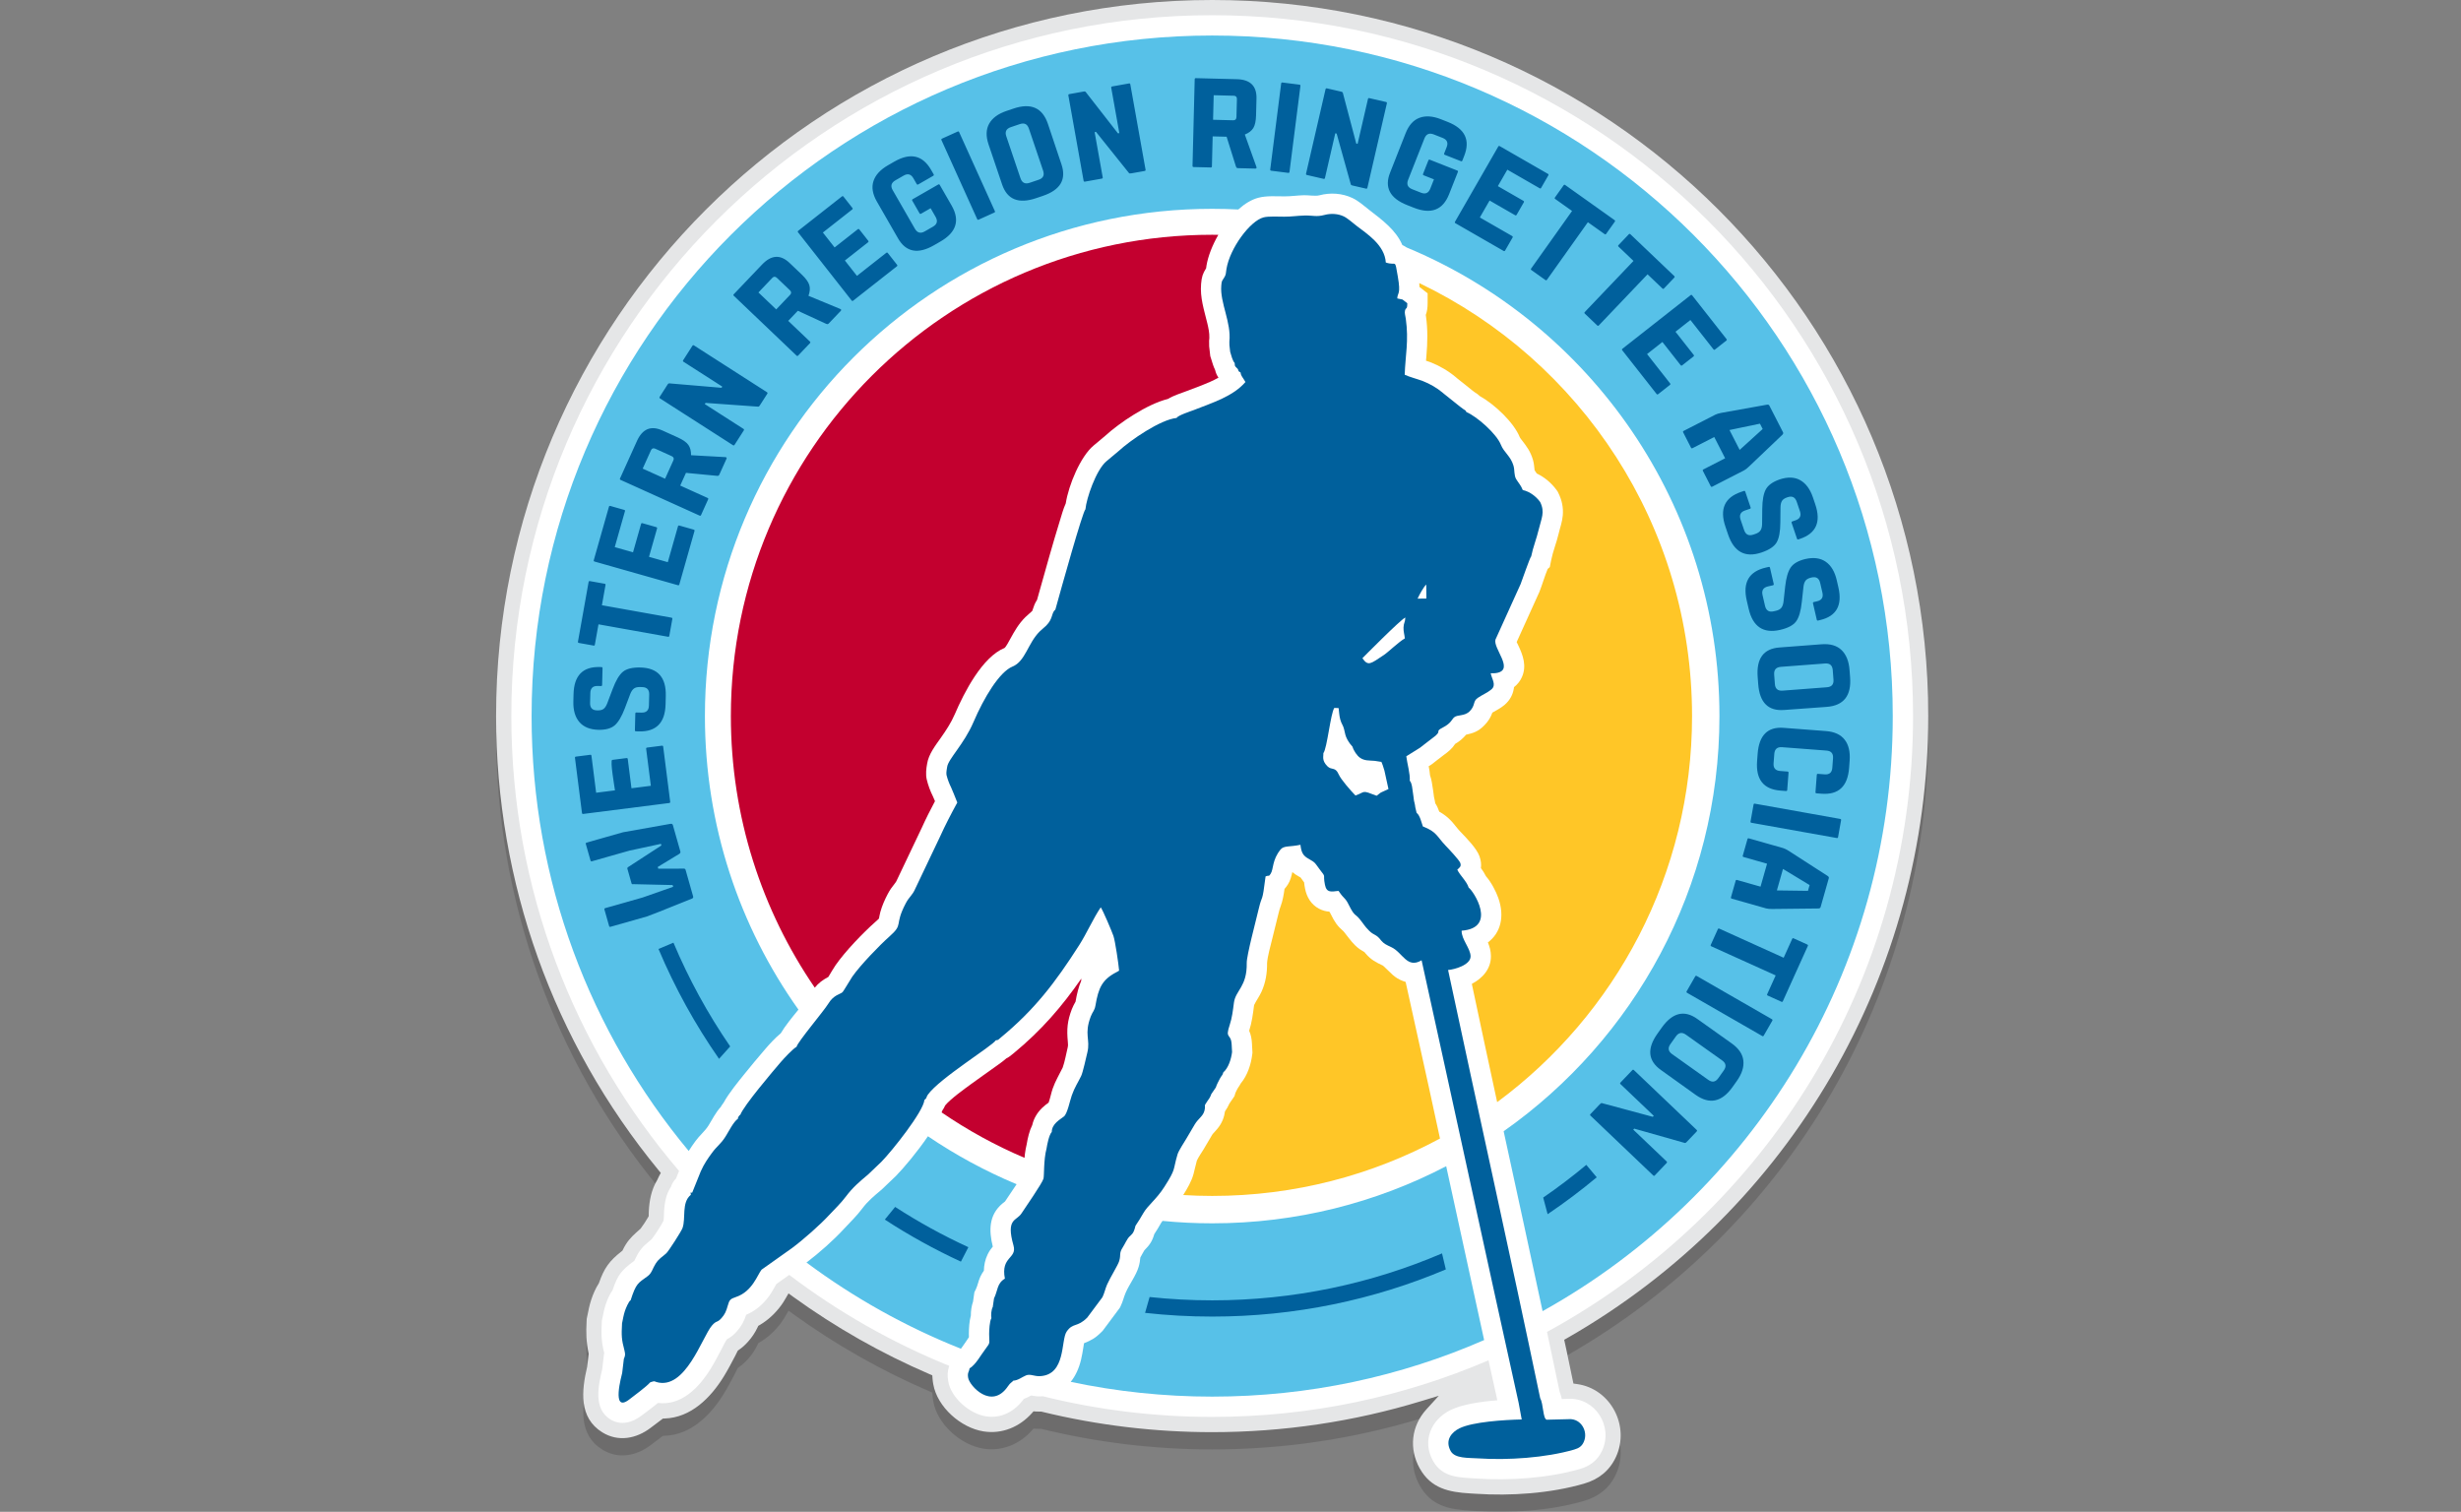 <?xml version="1.0" encoding="utf-8"?>
<!-- Generator: Adobe Illustrator 16.0.0, SVG Export Plug-In . SVG Version: 6.00 Build 0)  -->
<!DOCTYPE svg PUBLIC "-//W3C//DTD SVG 1.1//EN" "http://www.w3.org/Graphics/SVG/1.1/DTD/svg11.dtd">
<svg version="1.1" xmlns="http://www.w3.org/2000/svg" xmlns:xlink="http://www.w3.org/1999/xlink" x="0px" y="0px"
	 width="284.857px" height="174.996px" viewBox="0 0 284.857 174.996" enable-background="new 0 0 284.857 174.996"
	 xml:space="preserve">
<rect x="0" y="0" width="284.857" height="174.996" fill="#808080" stroke="none"/>
<g id="Layer_1_copy" opacity="0.2">
	<path fill="#231F20" d="M76.233,137.463c-12.212-14.86-18.812-33.342-18.812-52.577C57.421,39.111,94.532,2,140.308,2
		s82.887,37.111,82.887,82.886c0,29.783-15.926,57.196-41.764,71.981l-0.374,0.214l0.243,1.114l0.825,3.953l0.409,0.057
		c3.921,0.54,6.161,4.869,4.513,8.436c-0.746,1.615-2.023,2.61-3.719,3.1c-3.893,1.124-8.454,1.433-12.488,1.165
		c-0.216-0.015-0.431-0.026-0.646-0.039c-2.478-0.143-4.561-0.574-5.859-2.9c-1.27-2.271-0.978-4.908,0.767-6.826l1.437-1.578
		l-2.042,0.621c-7.838,2.389-15.993,3.59-24.188,3.59c-6.633,0-13.252-0.789-19.696-2.36l-0.076-0.019l-0.079,0.002
		c-0.18,0.005-0.359,0.001-0.539-0.013l-0.288-0.021l-0.192,0.215c-1.431,1.599-3.463,2.451-5.611,2.106
		c-2.618-0.421-5.328-2.81-5.803-5.463c-0.04-0.221-0.069-0.443-0.086-0.667l-0.025-0.356l-0.328-0.142
		c-5.572-2.396-10.874-5.408-15.789-8.961l-0.526-0.381l-0.326,0.563c-0.157,0.271-0.319,0.539-0.504,0.793
		c-0.68,0.931-1.515,1.724-2.512,2.306l-0.158,0.093l-0.077,0.166c-0.289,0.617-0.657,1.165-1.112,1.673
		c-0.316,0.354-0.661,0.671-1.053,0.939l-0.123,0.084l-0.068,0.133c-0.084,0.163-0.161,0.331-0.246,0.493
		c-0.42,0.804-0.843,1.607-1.318,2.381c-1.505,2.448-3.799,4.766-6.853,4.855l-0.19,0.006l-0.151,0.117
		c-0.418,0.322-0.845,0.634-1.265,0.955c-1.66,1.266-3.762,1.662-5.602,0.521c-2.738-1.697-2.392-4.833-1.755-7.556l0.008-0.031
		l0.179-1.51l-0.021-0.096c-0.27-1.256-0.294-2.361-0.225-3.641l0.016-0.305l0.062-0.3c0.133-0.649,0.257-1.303,0.468-1.932
		c0.213-0.636,0.481-1.26,0.84-1.827l0.035-0.056l0.022-0.062c0.604-1.701,1.185-2.518,2.601-3.628l0.104-0.082l0.059-0.118
		c0.106-0.214,0.214-0.426,0.345-0.626c0.504-0.772,0.973-1.158,1.645-1.757l0.044-0.039l0.036-0.048
		c0.302-0.405,0.585-0.836,0.838-1.274l0.075-0.129l0.003-0.15c0.003-0.139,0.002-0.278,0.009-0.417
		c0.061-1.259,0.297-2.491,0.954-3.586l0.023-0.039l0.017-0.042c0.059-0.146,0.127-0.288,0.203-0.426l0.19-0.349L76.233,137.463z"/>
</g>
<g id="Layer_1_copy_2">
	<path fill-rule="evenodd" clip-rule="evenodd" fill="#E5E6E7" d="M67.913,152.654l-0.016,0.305
		c-0.069,1.279-0.044,2.385,0.225,3.641l0.021,0.096l-0.179,1.51l-0.008,0.031c-0.636,2.723-0.983,5.858,1.755,7.556
		c1.84,1.141,3.942,0.744,5.602-0.521c0.42-0.321,0.847-0.633,1.265-0.955l0.151-0.117l0.19-0.006
		c3.054-0.09,5.347-2.407,6.853-4.855c0.475-0.773,0.897-1.577,1.318-2.381c0.085-0.162,0.162-0.33,0.246-0.493l0.068-0.133
		l0.123-0.084c0.393-0.269,0.737-0.585,1.053-0.939c0.455-0.508,0.823-1.056,1.112-1.673l0.077-0.166l0.158-0.093
		c0.997-0.582,1.833-1.375,2.512-2.306c0.185-0.254,0.347-0.521,0.504-0.793l0.326-0.563l0.526,0.381
		c4.916,3.553,10.217,6.564,15.789,8.961l0.328,0.142l0.025,0.356c0.017,0.224,0.046,0.446,0.086,0.667
		c0.475,2.653,3.185,5.042,5.803,5.463c2.147,0.345,4.18-0.508,5.611-2.106l0.192-0.215l0.288,0.021
		c0.18,0.014,0.359,0.018,0.539,0.013l0.079-0.002l0.076,0.019c6.444,1.571,13.063,2.36,19.696,2.36
		c8.194,0,16.35-1.201,24.188-3.59l2.042-0.621l-1.437,1.578c-1.744,1.918-2.036,4.556-0.767,6.826
		c1.299,2.326,3.382,2.758,5.859,2.9c0.216,0.013,0.431,0.024,0.646,0.039c4.034,0.268,8.596-0.041,12.488-1.165
		c1.695-0.489,2.973-1.484,3.719-3.1c1.648-3.566-0.592-7.896-4.513-8.436l-0.409-0.057l-0.825-3.953l-0.243-1.114l0.374-0.214
		c25.838-14.785,41.764-42.198,41.764-71.981C223.194,37.111,186.083,0,140.308,0S57.421,37.111,57.421,82.886
		c0,19.234,6.6,37.716,18.812,52.577l0.252,0.306l-0.19,0.349c-0.076,0.138-0.144,0.28-0.203,0.426l-0.017,0.042l-0.023,0.039
		c-0.656,1.095-0.893,2.327-0.954,3.586c-0.007,0.139-0.005,0.278-0.009,0.417l-0.003,0.15l-0.075,0.129
		c-0.252,0.438-0.536,0.869-0.838,1.274l-0.036,0.048l-0.044,0.039c-0.671,0.599-1.141,0.984-1.645,1.757
		c-0.131,0.2-0.238,0.412-0.345,0.626l-0.059,0.118l-0.104,0.082c-1.416,1.11-1.997,1.927-2.601,3.628l-0.022,0.062l-0.035,0.056
		c-0.359,0.567-0.627,1.191-0.84,1.827c-0.211,0.629-0.335,1.282-0.468,1.932L67.913,152.654z"/>
	<path fill-rule="evenodd" clip-rule="evenodd" fill="#FFFFFF" d="M140.308,1.761c44.804,0,81.125,36.322,81.125,81.125
		c0,30.767-17.128,57.533-42.368,71.285c0.489,2.303,0.975,4.606,1.456,6.911c0.112,0.276,0.192,0.563,0.257,0.854l0.728-0.019
		c3.132-0.166,5.243,3.172,3.943,5.983c-0.532,1.151-1.408,1.8-2.608,2.146c-3.627,1.047-8.12,1.349-11.883,1.1
		c-1.931-0.128-3.977-0.056-5.086-2.041c-1.296-2.317-0.222-4.785,2.021-5.888c1.344-0.66,3.467-0.977,5.422-1.132l-0.925-4.183
		l-0.097-0.446c-9.815,4.215-20.627,6.554-31.985,6.554c-6.764,0-13.333-0.834-19.615-2.394c-0.054,0.005-0.109,0.009-0.165,0.012
		c-0.472,0.026-0.792-0.029-1.173-0.097c-0.286,0.157-0.563,0.292-0.849,0.396c-1.034,1.427-2.59,2.306-4.398,2.015
		c-1.884-0.303-4.009-2.131-4.349-4.034c-0.123-0.684-0.092-1.195,0.11-1.81c-6.658-2.697-12.875-6.251-18.517-10.527l-1.487,1.055
		c-0.278,0.461-0.503,0.932-0.847,1.402c-0.698,0.955-1.57,1.703-2.648,2.16c-0.24,0.734-0.549,1.324-1.102,1.942
		c-0.356,0.398-0.682,0.662-1.122,0.889c-0.215,0.302-0.455,0.81-0.616,1.118c-0.402,0.769-0.803,1.534-1.258,2.274
		c-1.371,2.23-3.402,4.315-6.12,3.984c-0.634,0.536-1.379,1.068-1.907,1.471c-1.057,0.807-2.389,1.18-3.605,0.426
		c-1.98-1.227-1.386-3.907-0.939-5.782l0.216-1.814l0.024-0.058c-0.333-1.329-0.362-2.151-0.285-3.588l0.01-0.174l0.035-0.171
		c0.12-0.585,0.222-1.156,0.413-1.726c0.186-0.554,0.438-1.148,0.795-1.647c0.597-1.771,0.996-2.269,2.517-3.4
		c0.167-0.309,0.29-0.626,0.5-0.948c0.535-0.818,0.911-1.012,1.512-1.557c0.409-0.524,1.055-1.524,1.362-2.119
		c0.053-0.269,0.047-0.762,0.06-1.015c0.052-1.079,0.244-2.083,0.808-2.928c0.115-0.354,0.314-0.682,0.58-0.95l0.353-0.877
		c-12.104-14.17-19.415-32.558-19.415-52.655C59.183,38.083,95.504,1.761,140.308,1.761"/>
	<path fill-rule="evenodd" clip-rule="evenodd" fill="#57C1E8" d="M117.671,137.077c-3.62-1.514-7.055-3.378-10.264-5.553
		c-1.253,1.838-2.81,3.679-3.699,4.589l-0.029,0.028l-1.624,1.552l-0.059,0.049c-0.805,0.675-1.561,1.301-2.192,2.148
		c-0.642,0.859-1.388,1.567-2.112,2.351c-1.242,1.344-2.854,2.77-4.342,3.9c5.459,4.059,11.461,7.428,17.878,9.978
		c0.299-0.386,0.692-1.01,0.925-1.338c-0.005-0.131-0.009-0.263-0.008-0.396c0.004-0.647,0.049-1.426,0.231-2.116
		c-0.005-0.535,0.08-1.107,0.252-1.604l0.156-1.085l0.166-0.336c0.214-0.431,0.298-0.991,0.531-1.481
		c0.116-0.242,0.25-0.468,0.402-0.677c0.014-0.644,0.144-1.277,0.434-1.882c0.191-0.399,0.382-0.643,0.598-0.909
		c-0.454-1.835-0.486-3.657,1.135-5.003c0.089-0.074,0.189-0.146,0.28-0.22c0.411-0.631,0.847-1.251,1.262-1.879L117.671,137.077z
		 M167.394,134.991c-8.104,4.222-17.315,6.61-27.086,6.61c-1.938,0-3.855-0.096-5.745-0.28c-0.069,0.085-0.128,0.165-0.17,0.237
		c-0.241,0.441-0.51,0.87-0.786,1.292c-0.228,0.792-0.511,1.237-1.152,1.882c-0.161,0.243-0.303,0.558-0.464,0.827
		c-0.033,0.37-0.075,0.679-0.192,1.073c-0.301,1.017-1.074,2.009-1.501,2.989c-0.225,0.518-0.32,1.032-0.591,1.576l-0.094,0.188
		l-1.979,2.655l-0.117,0.117c-0.754,0.761-1.212,0.982-2.046,1.327c-0.027,0.147-0.047,0.302-0.066,0.423
		c-0.08,0.505-0.16,1.004-0.281,1.501c-0.238,0.979-0.63,1.85-1.193,2.544c5.284,1.116,10.76,1.709,16.376,1.709
		c11.191,0,21.836-2.338,31.478-6.547C170.336,148.435,168.868,141.718,167.394,134.991z M140.308,24.171
		c1.013,0,2.021,0.026,3.022,0.077c0.728-0.655,1.516-1.144,2.321-1.357c0.946-0.251,2.042-0.164,3.019-0.161
		c0.75,0.002,1.51-0.114,2.265-0.133c0.5-0.013,1.322,0.131,1.777,0.011c1.261-0.334,2.633-0.251,3.818,0.308
		c0.729,0.342,1.291,0.866,1.916,1.351c1.563,1.212,3.132,2.359,3.875,4.103c0.077,0.032,0.156,0.071,0.239,0.116
		c0.094,0.051,0.18,0.105,0.261,0.162c21.255,8.832,36.202,29.79,36.202,54.24c0,19.871-9.873,37.433-24.979,48.057
		c1.51,6.94,3.022,13.879,4.507,20.823c24.174-13.451,40.532-39.253,40.532-68.88c0-43.507-35.27-78.776-78.776-78.776
		c-43.507,0-78.776,35.269-78.776,78.776c0,19.144,6.83,36.692,18.185,50.341c0.245-0.391,0.51-0.77,0.798-1.166
		c0.452-0.622,1.094-1.146,1.478-1.759c0.464-0.737,0.844-1.535,1.432-2.171c0.031-0.055,0.065-0.11,0.1-0.167
		c0.076-0.123,0.154-0.233,0.238-0.336c0.594-1.098,1.708-2.445,2.378-3.278c0.801-0.996,1.623-1.977,2.455-2.946
		c0.438-0.513,1.126-1.263,1.777-1.802c0.503-0.853,1.307-1.833,2.045-2.738c-6.817-9.59-10.825-21.316-10.825-33.978
		C81.592,50.458,107.88,24.171,140.308,24.171z"/>
	<path fill="#00609C" d="M83.227,122.562c-2.756-3.958-5.111-8.217-7.007-12.717l1.731-0.729c1.786,4.24,3.992,8.261,6.565,12.008
		L83.227,122.562z M111.225,146.036c-3.063-1.413-6.005-3.042-8.808-4.867l1.194-1.465c2.699,1.746,5.53,3.306,8.475,4.66
		L111.225,146.036z M167.352,146.937c-8.313,3.515-17.451,5.459-27.044,5.459c-2.625,0-5.217-0.146-7.767-0.43l0.523-1.834
		c2.38,0.254,4.796,0.385,7.244,0.385c9.446,0,18.439-1.938,26.605-5.436L167.352,146.937z M184.817,136.275
		c-1.817,1.518-3.714,2.942-5.682,4.27l-0.512-1.924c1.723-1.187,3.388-2.45,4.99-3.787L184.817,136.275z"/>
	<path fill-rule="evenodd" clip-rule="evenodd" fill="#00609C" d="M164.081,69.294c0.203-0.449,0.727-1.403,1.005-1.631l0.016,1.616
		L164.081,69.294z M157.696,76.189c0-0.001,4.45-4.509,4.968-4.708c-0.02,0.58-0.188,0.592-0.209,1.148
		c-0.018,0.461,0.108,0.81,0.153,1.27c-0.664,0.363-1.946,1.602-2.418,1.913C158.646,76.829,158.369,77.159,157.696,76.189z
		 M156.545,86.425c0.162,0.518,0.544,1.051,0.856,1.273c0.532,0.38,1.049,0.316,1.717,0.371l0.729,0.114
		c0.065-0.139,0.359,0.897,0.4,1.024l0.466,2.126l-0.886,0.406l-0.487,0.369c-1.789-0.691-1.234-0.464-2.447-0.026
		c-0.549-0.57-1.67-1.828-1.948-2.462c-0.398-0.906-0.806-0.423-1.311-0.937c-0.677-0.689-0.421-1.161-0.454-1.507
		c0.434-0.551,0.835-4.637,1.266-5.235l0.498,0.022c0.059,0.473,0.06,0.833,0.191,1.324c0.147,0.547,0.325,0.625,0.441,1.129
		c0.113,0.497,0.158,0.787,0.372,1.18c0.108,0.198,0.172,0.277,0.304,0.477L156.545,86.425z M108.837,96.78l-2.869,6.028
		c-0.382,0.886-0.704,0.94-1.133,1.761c-1.39,2.655-0.171,2.319-1.919,3.864c-1.067,0.943-3.33,3.275-4.271,4.626
		c-0.14,0.201-1.023,1.692-1.115,1.778c-0.28,0.265-1.021,0.295-1.659,1.346c-0.512,0.845-3.558,4.435-3.67,4.985
		c-0.398,0.21-1.444,1.321-1.822,1.763c-0.936,1.093-4.285,5.033-4.688,6.104c-0.083,0.049-0.097,0.049-0.17,0.167
		c-0.137,0.222-0.063,0.066-0.109,0.3c-0.495,0.313-1.08,1.494-1.431,2.051c-0.557,0.888-1,1.11-1.567,1.89
		c-0.483,0.666-0.896,1.238-1.3,2.139l-0.992,2.466c-0.4,0.038-0.121-0.065-0.163,0.26c-1.101,0.884-0.552,2.729-0.96,3.843
		c-0.151,0.413-1.617,2.679-1.868,2.912c-0.517,0.481-0.819,0.563-1.24,1.208c-0.346,0.532-0.441,1.09-0.906,1.432
		c-1.144,0.842-1.349,0.808-1.99,2.807c-0.217,0.093-0.568,0.96-0.656,1.222c-0.153,0.455-0.238,0.963-0.338,1.449
		c-0.076,1.411-0.064,1.843,0.277,3.122c0.104,0.462,0.117,0.56-0.069,1.001l-0.192,1.619c-0.034,0.191-1.318,4.699,0.803,3.081
		c0.495-0.377,2.105-1.577,2.419-1.979l0.141-0.059c0.435-0.143,0.383-0.057,0.607,0.009c3.351,0.972,5.283-5.207,6.411-6.53
		c0.555-0.65,0.585-0.279,1.118-0.876c0.392-0.438,0.542-0.803,0.712-1.409c0.198-0.708,0.296-0.806,0.969-1.033
		c1.905-0.644,2.484-2.594,2.955-3.161l3.515-2.493c1.33-0.988,3.262-2.699,4.301-3.824c0.625-0.676,1.366-1.372,1.954-2.16
		c0.774-1.038,1.574-1.712,2.567-2.544l1.54-1.472c1.25-1.277,4.847-5.8,4.972-7.146c0.336-0.262,0.165-0.286,0.398-0.615
		c1.351-1.896,7.513-5.664,7.86-6.294c0.362-0.054,0.215-0.016,0.559-0.299c3.928-3.236,6.315-6.366,9.096-10.712
		c0.864-1.351,1.611-3.069,2.497-4.383c0.268,0.381,1.255,2.713,1.465,3.302c0.202,0.567,0.6,3.283,0.661,4.024l-0.141,0.09
		c-0.026,0.015-0.117,0.065-0.147,0.081c-1.688,0.866-2.106,1.843-2.45,3.868c-0.104,0.615-0.322,0.691-0.542,1.265
		c-0.8,2.094-0.025,2.651-0.395,4.165c-0.144,0.586-0.514,2.302-0.719,2.728c-0.374,0.777-0.748,1.292-1.085,2.253
		c-0.23,0.655-0.508,2.109-0.908,2.434c-0.434,0.35-1.399,0.837-1.408,1.791c-0.32,0.338-0.537,1.479-0.604,1.912
		c-0.358,1.346-0.257,3.139-0.356,3.496c-0.154,0.551-2.184,3.463-2.544,4.02c-0.581,0.9-1.824,0.553-0.929,3.705
		c0.446,1.567-1.499,1.251-0.993,3.845c-0.935,0.557-0.805,1.371-1.259,2.288l-0.145,1c-0.165,0.261-0.225,0.964-0.158,1.287
		c-0.214,0.354-0.258,1.438-0.261,1.827c-0.007,1.123,0.185,0.941-0.399,1.704c-0.603,0.788-1.126,1.828-1.872,2.289
		c-0.054,0.444-0.27,0.454-0.154,1.103c0.163,0.909,2.702,3.742,4.598,0.965c0.327-0.479,0.415-0.399,0.624-0.653
		c0.542-0.026,0.981-0.402,1.465-0.606c0.5-0.211,0.939,0.123,1.641,0.084c3.003-0.167,2.385-4.165,3.069-5.159
		c0.731-1.064,1.219-0.444,2.384-1.62l1.755-2.354c0.238-0.48,0.326-0.977,0.54-1.468c0.341-0.784,1.261-2.243,1.402-2.719
		c0.232-0.784-0.048-0.87,0.413-1.588c0.274-0.427,0.471-0.936,0.765-1.236c0.291-0.298,0.487-0.327,0.707-1.259
		c0.306-0.461,0.648-0.988,0.899-1.449c0.539-0.937,1.501-1.58,2.437-3.043c1.409-2.204,0.961-1.868,1.538-3.794
		c0.12-0.399,0.76-1.376,1.005-1.785c0.347-0.577,0.667-1.136,0.99-1.679c0.385-0.645,0.96-0.941,1.113-1.568
		c0.178-0.733-0.132-0.434,0.288-1.033c0.22-0.314,0.371-0.49,0.511-0.902l0.522-0.762c0.094-0.323,0.286-0.662,0.444-0.975
		c0.212-0.417,0.349-0.425,0.416-0.765c0.611-0.525,0.923-1.585,1.017-2.357l-0.046-0.856c-0.074-1.4-0.807-0.565-0.219-2.311
		c0.264-0.785,0.368-1.68,0.48-2.542c0.186-1.443,1.536-1.846,1.483-4.607c-0.016-0.849,1.06-4.869,1.394-6.288
		c0.419-1.774,0.377-0.432,0.787-3.723c0.462-0.19,0.327,0.097,0.603-0.337c0.323-0.509,0.146-1.563,1.126-2.773
		c0.389-0.479,1.032-0.283,2.307-0.553c0.101,0.898,0.303,1.271,0.951,1.624c0.844,0.46,0.758,0.551,1.254,1.194
		c0.851,1.1,0.354,0.438,0.633,1.816c0.192,0.95,0.729,0.795,1.57,0.702c0.239,0.325,0.308,0.464,0.615,0.78
		c0.281,0.289,0.372,0.438,0.586,0.867c0.678,1.36,0.726,0.97,1.24,1.612c0.462,0.553,0.541,0.797,1.117,1.367
		c0.558,0.552,0.819,0.364,1.37,1.115c0.329,0.383,0.604,0.503,1.196,0.781c1.31,0.616,1.798,2.524,3.491,1.51
		c3.777,17.127,7.459,34.17,11.236,51.242l0.352,1.907c-2.052,0.051-5.669,0.271-7.21,1.029c-0.843,0.414-1.732,1.337-1.008,2.634
		c0.491,0.879,2.049,0.767,3.191,0.843c3.411,0.227,7.774-0.059,11.076-1.012c0.577-0.167,0.898-0.38,1.128-0.876
		c0.558-1.208-0.304-2.745-1.714-2.651l-2.569,0.064c-0.45-0.118-0.368-1.803-0.759-2.511c-3.449-16.535-7.135-33.024-10.657-49.546
		c0.724-0.046,2.621-0.579,2.606-1.585c-0.013-0.914-1.074-1.974-1.036-2.963c4.187-0.314,1.339-4.648,0.817-4.979
		c-0.224-0.738-1.007-1.415-1.323-2.081c0.242-0.242,0.496-0.356,0.351-0.774c-0.124-0.358-1.409-1.705-1.691-1.999
		c-1.021-1.063-1.017-1.61-2.64-2.233c-0.171-0.457-0.328-1.272-0.728-1.578l-0.152-0.645c-0.036-0.387-0.127-0.603-0.152-0.77
		c-0.023-0.151-0.054-0.505-0.102-0.778c-0.077-0.442-0.106-1.237-0.384-1.523c0.058-0.784-0.3-1.99-0.403-2.827l1.584-0.988
		c0.479-0.349,0.938-0.752,1.378-1.064c1.405-0.996,0.178-0.719,1.28-1.285c0.934-0.479,1.02-0.924,1.284-1.162
		c0.394-0.353,1.225-0.104,1.828-0.729c0.666-0.69,0.328-1.125,0.915-1.53c0.502-0.347,1.146-0.609,1.581-0.982
		c0.597-0.511,0.068-1.164-0.081-1.868c0.303,0.005,0.55,0.001,0.818-0.063c1.843-0.443-0.531-2.816-0.27-3.825l2.915-6.436
		c0.189-0.479,1.074-3.078,1.226-3.211c0.207-1.043,0.629-2.07,0.88-3.142c0.284-1.218,0.743-1.962,0.158-3.144
		c-0.429-0.597-1.159-1.204-2.015-1.39c-0.223-0.568-0.469-0.779-0.757-1.254c-0.278-0.46-0.158-1.025-0.318-1.569
		c-0.333-1.125-1.096-1.509-1.464-2.433c-0.49-1.235-2.729-3.239-3.981-3.769c-0.156-0.282-0.102-0.155-0.36-0.344
		c-0.156-0.114-0.205-0.149-0.385-0.288l-1.853-1.48c-0.074-0.067-0.122-0.105-0.183-0.155c-0.633-0.528-1.449-1.004-2.245-1.314
		c-0.603-0.234-1.643-0.499-2.119-0.744c0.07-2.21,0.486-3.92,0.127-6.474c-0.045-0.313-0.164-0.673-0.095-0.941
		c0.114-0.44,0.266-0.055,0.267-0.857l-0.552-0.43l-0.608-0.127c0.019-0.7,0.438-0.394,0.063-2.533
		c-0.377-2.159-0.116-1.19-1.39-1.626c-0.123-2.036-2.205-3.332-3.402-4.26c-0.382-0.297-1.028-0.872-1.476-1.083
		c-0.664-0.312-1.468-0.36-2.218-0.162c-0.958,0.253-1.331,0.042-2.318,0.067c-0.825,0.021-1.506,0.136-2.331,0.133
		c-0.639-0.001-1.843-0.068-2.41,0.082c-1.559,0.414-3.886,3.556-4.287,5.958c-0.091,0.546-0.028,0.64-0.287,1.046
		c-0.241,0.379-0.267,0.326-0.315,0.893c-0.169,1.975,1.181,4.267,0.936,6.486l0.005,0.399l0.089,0.784
		c0.125,0.394,0.262,1.015,0.518,1.287c0.019,0.487,0.078,0.367,0.372,0.705c0.124,0.337,0.041,0.225,0.315,0.397
		c0.049,0.444,0.218,0.482,0.561,1.104c-1.448,1.669-3.778,2.375-5.978,3.245c-0.288,0.113-1.873,0.621-1.982,0.911
		c-1.896,0.192-5.352,2.577-6.727,3.84l-1.395,1.168c-1.208,1-2.332,4.33-2.437,5.561c-0.324,0.283-2.799,9.148-3.481,11.616
		c-0.482,0.374-0.237,1.029-1.059,1.851c-0.298,0.298-0.465,0.389-0.765,0.688c-1.367,1.367-1.65,3.447-3.134,4.052
		c-1.505,0.613-3.291,3.558-4.524,6.436c-1.093,2.549-2.922,4.269-3.045,5.185c0,0.003-0.133,0.678-0.077,0.917
		c0.121,0.511,0.329,1.04,0.535,1.453c0.093,0.199,0.457,1.083,0.717,1.75C110.064,94.248,109.392,95.552,108.837,96.78z"/>
	<path fill-rule="evenodd" clip-rule="evenodd" fill="#C3002F" d="M118.586,134.023c-3.385-1.439-6.596-3.207-9.597-5.26
		c0.034-0.08,0.065-0.159,0.095-0.237c0.124-0.173,0.228-0.36,0.315-0.568c0.614-0.752,2.255-1.929,2.979-2.458
		c0.925-0.677,1.865-1.329,2.794-1.998c0.392-0.281,0.88-0.617,1.308-0.991c0.266-0.123,0.487-0.299,0.831-0.582
		c3.249-2.676,5.599-5.418,7.851-8.656l-0.019,0.265c-0.295,0.701-0.493,1.496-0.65,2.406c-0.16,0.294-0.3,0.535-0.428,0.868
		c-0.53,1.386-0.6,2.332-0.465,3.774c0.022,0.242,0.04,0.435-0.018,0.672c-0.173,0.706-0.332,1.648-0.577,2.315
		c-0.41,0.847-0.837,1.521-1.162,2.446c-0.157,0.447-0.289,1.129-0.466,1.609c-0.249,0.184-0.489,0.355-0.736,0.596
		c-0.579,0.562-0.987,1.236-1.157,1.999c-0.343,0.689-0.528,1.512-0.646,2.229c-0.088,0.357-0.152,0.721-0.201,1.085
		C118.615,133.701,118.599,133.862,118.586,134.023"/>
	<path fill-rule="evenodd" clip-rule="evenodd" fill="#FFC627" d="M166.677,131.784c-7.845,4.24-16.826,6.647-26.369,6.647
		c-1.126,0-2.243-0.037-3.353-0.104c0.482-0.763,0.948-1.555,1.191-2.426c0.145-0.52,0.237-1.037,0.388-1.56
		c0.192-0.42,0.549-0.922,0.789-1.321c0.336-0.56,0.661-1.125,0.995-1.686c0.045-0.074,0.144-0.175,0.202-0.237
		c0.271-0.293,0.515-0.568,0.727-0.91c0.205-0.333,0.357-0.691,0.45-1.071c0.039-0.161,0.07-0.317,0.091-0.473
		c0.207-0.303,0.372-0.574,0.517-0.912l0.581-0.849l0.104-0.357c0.061-0.174,0.198-0.402,0.284-0.57
		c0.137-0.2,0.25-0.371,0.343-0.548c0.77-0.928,1.188-2.19,1.327-3.356l0.024-0.202l-0.056-1.06c-0.03-0.561-0.124-1.03-0.324-1.48
		c0.317-0.961,0.439-1.948,0.568-2.947c0.004-0.023,0.026-0.066,0.036-0.087c0.252-0.508,0.581-0.943,0.829-1.49
		c0.48-1.056,0.655-2.172,0.64-3.326c0.06-0.78,0.408-2.017,0.597-2.788c0.24-0.989,0.5-1.976,0.733-2.965
		c0.074-0.316,0.146-0.558,0.257-0.855c0.215-0.575,0.34-1.276,0.432-1.957c0.143-0.157,0.274-0.333,0.397-0.528
		c0.295-0.463,0.397-0.957,0.507-1.418c0.224,0.188,0.479,0.36,0.771,0.519c0.056,0.031,0.121,0.065,0.181,0.101
		c0.113,0.153,0.221,0.314,0.338,0.466c0.024,0.032,0.049,0.063,0.074,0.095c0.023,0.247,0.063,0.491,0.115,0.752
		c0.199,0.983,0.709,1.832,1.621,2.307c0.411,0.214,0.791,0.308,1.172,0.335c0.004,0.004,0.008,0.008,0.012,0.013
		c0.018,0.018,0.036,0.036,0.053,0.055c0.041,0.068,0.079,0.151,0.114,0.221c0.45,0.903,0.729,1.35,1.491,2.009
		c0.009,0.01,0.01,0.014,0.019,0.024l0.03,0.037c0.448,0.537,0.739,1.008,1.267,1.531c0.389,0.384,0.684,0.557,1.115,0.815
		c0.005,0.006,0.01,0.012,0.014,0.019l0.054,0.074l0.061,0.069c0.602,0.699,1.162,0.992,1.977,1.375
		c0.027,0.017,0.076,0.061,0.11,0.092c0.797,0.713,1.179,1.331,2.293,1.727c0.078,0.028,0.156,0.053,0.234,0.075l2.694,12.213
		L166.677,131.784z"/>
	<path fill-rule="evenodd" clip-rule="evenodd" fill="#FFC627" d="M164.278,32.767c18.677,8.947,31.574,28.028,31.574,50.119
		c0,18.324-8.874,34.573-22.558,44.69l-1.48-6.878l-1.452-6.812c1.251-0.658,2.23-1.746,2.21-3.232
		c-0.009-0.581-0.147-1.081-0.351-1.566c1.463-1.091,1.97-2.974,1.208-5.14c-0.269-0.762-0.795-1.794-1.434-2.529
		c-0.162-0.331-0.361-0.637-0.582-0.939c0.058-0.414,0.01-0.862-0.163-1.358c-0.315-0.91-1.524-2.135-2.217-2.856
		c-0.367-0.382-0.664-0.815-1.022-1.205c-0.432-0.469-0.9-0.823-1.419-1.112c-0.123-0.345-0.257-0.665-0.462-0.97
		c-0.035-0.245-0.087-0.469-0.147-0.719c-0.035-0.26-0.057-0.517-0.103-0.778c-0.112-0.639-0.153-1.203-0.358-1.741
		c-0.027-0.36-0.086-0.706-0.153-1.051l0.309-0.192l0.067-0.049c0.462-0.336,0.892-0.72,1.354-1.047
		c0.538-0.381,1.014-0.788,1.332-1.296c0.526-0.307,0.891-0.624,1.266-1.063c0.823-0.184,1.413-0.363,2.127-1.102
		c0.478-0.495,0.711-0.907,0.915-1.455c0.475-0.281,0.942-0.496,1.421-0.905c0.562-0.481,0.938-1.121,1.057-1.854
		c0.012-0.067,0.021-0.132,0.027-0.194c0.386-0.296,0.701-0.681,0.912-1.154c0.575-1.288,0.137-2.518-0.427-3.696
		c-0.049-0.104-0.115-0.233-0.178-0.363l2.625-5.796l0.021-0.052c0.329-0.829,0.596-1.79,0.945-2.619l0.244-0.213l0.156-0.787
		c0.202-1.021,0.622-2.035,0.863-3.065c0.17-0.729,0.415-1.352,0.483-2.118c0.082-0.92-0.099-1.777-0.509-2.603l-0.085-0.172
		l-0.111-0.155c-0.584-0.813-1.391-1.5-2.307-1.933c-0.08-0.12-0.163-0.242-0.25-0.377c-0.055-0.409-0.054-0.742-0.188-1.199
		c-0.294-0.996-0.729-1.566-1.345-2.355c-0.057-0.073-0.153-0.193-0.188-0.28c-0.657-1.654-2.862-3.771-4.631-4.759
		c-0.154-0.154-0.331-0.288-0.546-0.411c-0.101-0.073-0.199-0.146-0.298-0.223l-1.774-1.418c-0.063-0.055-0.127-0.108-0.191-0.162
		c-0.845-0.705-1.872-1.301-2.898-1.699c-0.158-0.062-0.331-0.119-0.51-0.174c0.016-0.181,0.031-0.36,0.047-0.541
		c0.135-1.595,0.17-3.047-0.055-4.642c-0.005-0.037-0.011-0.074-0.018-0.111c0.159-0.411,0.212-0.861,0.213-1.355l0.002-1.15
		l-0.943-0.735C164.301,33.067,164.292,32.918,164.278,32.767"/>
	<path fill-rule="evenodd" clip-rule="evenodd" fill="#C3002F" d="M140.308,27.174c0.237,0,0.473,0.006,0.709,0.009
		c-0.697,1.212-1.188,2.484-1.366,3.547c-0.018,0.107-0.032,0.214-0.045,0.32c-0.393,0.637-0.51,0.977-0.581,1.806
		c-0.138,1.604,0.351,3.03,0.718,4.557c0.128,0.532,0.257,1.135,0.237,1.685c-0.002,0.063-0.006,0.125-0.014,0.188l-0.015,0.14
		l0.007,0.662l0.129,1.131l0.069,0.217c0.16,0.506,0.28,0.962,0.495,1.395c0.073,0.329,0.196,0.61,0.387,0.883
		c-1.184,0.669-2.681,1.156-3.719,1.566c-0.694,0.265-1.479,0.498-2.13,0.897c-2.412,0.598-5.599,2.754-7.263,4.271l-1.355,1.135
		c-1.5,1.255-2.876,4.538-3.21,6.682c-0.296,0.656-0.498,1.411-0.673,1.976c-0.427,1.375-0.829,2.761-1.227,4.146
		c-0.484,1.684-0.959,3.371-1.427,5.059c-0.021,0.03-0.04,0.061-0.059,0.091c-0.196,0.316-0.313,0.628-0.424,0.979
		c-0.016,0.05-0.039,0.138-0.063,0.185c-0.011,0.017-0.033,0.038-0.046,0.052c-0.239,0.239-0.517,0.44-0.765,0.688
		c-0.768,0.768-1.254,1.62-1.767,2.561c-0.109,0.201-0.458,0.864-0.636,1c-2.578,1.045-4.677,5.15-5.754,7.662
		c-0.429,1-1.022,1.891-1.646,2.776c-0.621,0.88-1.379,1.853-1.556,2.94c-0.111,0.597-0.186,1.26-0.046,1.852
		c0.158,0.67,0.412,1.348,0.72,1.963c0.076,0.168,0.154,0.351,0.232,0.542c-0.54,1.011-1.057,2.036-1.527,3.079l-2.868,6.024
		l-0.017,0.04c-0.071,0.164-0.122,0.238-0.232,0.375c-0.323,0.402-0.583,0.764-0.825,1.226c-0.344,0.656-0.65,1.343-0.849,2.058
		c-0.075,0.269-0.115,0.525-0.168,0.785c-0.114,0.123-0.272,0.257-0.376,0.35c-1.482,1.311-3.519,3.431-4.643,5.044
		c-0.3,0.431-0.557,0.907-0.836,1.359c-0.65,0.353-1.129,0.695-1.573,1.247c-6.126-8.948-9.713-19.772-9.713-31.436
		C84.596,52.118,109.539,27.174,140.308,27.174"/>
	<path fill="#00609C" d="M191.359,136.061l-7.262-6.923c-0.063-0.06-0.064-0.12-0.005-0.183l1.082-1.135
		c0.066-0.069,0.119-0.112,0.156-0.129c0.038-0.017,0.106-0.007,0.207,0.029l5.773,1.553l0.111-0.116l-3.848-3.668
		c-0.062-0.06-0.063-0.12-0.004-0.183l1.371-1.438c0.06-0.062,0.12-0.063,0.183-0.004l7.262,6.923
		c0.063,0.06,0.061,0.124-0.007,0.194l-1.182,1.239c-0.082,0.086-0.184,0.1-0.308,0.042l-5.729-1.623l-0.111,0.117l3.858,3.679
		c0.063,0.06,0.064,0.12,0.005,0.183l-1.371,1.438C191.482,136.119,191.422,136.12,191.359,136.061 M193.55,122.021l4.188,2.978
		c0.447,0.318,0.83,0.253,1.148-0.194l0.637-0.896c0.324-0.456,0.263-0.844-0.185-1.162l-4.187-2.978
		c-0.457-0.324-0.848-0.258-1.172,0.198l-0.637,0.896C193.024,121.311,193.093,121.697,193.55,122.021z M196.268,126.729
		l-4.02-2.878c-1.501-1.067-1.634-2.47-0.397-4.208l0.486-0.685c1.242-1.747,2.614-2.087,4.115-1.02l3.989,2.837
		c0.816,0.58,1.267,1.244,1.35,1.991c0.084,0.746-0.17,1.536-0.764,2.37l-0.486,0.685
		C199.299,127.569,197.875,127.872,196.268,126.729z M205.141,118.149l-0.99,1.723c-0.043,0.075-0.103,0.091-0.177,0.048
		l-8.697-5.002c-0.075-0.043-0.091-0.102-0.048-0.176l0.99-1.723c0.043-0.075,0.102-0.09,0.177-0.047l8.697,5.001
		C205.167,118.016,205.184,118.075,205.141,118.149z M209.252,109.5l-2.888,6.389c-0.036,0.078-0.093,0.101-0.172,0.064l-1.59-0.719
		c-0.068-0.03-0.085-0.086-0.05-0.164l0.979-2.164l-7.449-3.368c-0.078-0.036-0.1-0.092-0.064-0.171l0.819-1.811
		c0.035-0.079,0.092-0.1,0.171-0.064l7.449,3.368l0.984-2.179c0.036-0.079,0.088-0.103,0.156-0.071l1.59,0.719
		C209.267,109.364,209.288,109.421,209.252,109.5z M209.269,103.115l0.19-0.669l-3.081-1.865l-0.707,2.486L209.269,103.115z
		 M204.41,105.145l-3.964-1.125c-0.083-0.024-0.112-0.077-0.089-0.16l0.543-1.912c0.023-0.083,0.076-0.113,0.159-0.089l2.72,0.772
		l0.755-2.657l-2.72-0.773c-0.083-0.023-0.112-0.076-0.089-0.159l0.543-1.912c0.023-0.083,0.076-0.112,0.16-0.089l3.963,1.125
		c0.165,0.047,0.382,0.154,0.648,0.319l4.514,2.911c0.112,0.077,0.156,0.162,0.13,0.255l-0.949,3.341
		c-0.029,0.104-0.112,0.159-0.249,0.165l-5.356,0.058C204.836,105.221,204.597,105.197,204.41,105.145z M213.103,94.941
		l-0.349,1.956c-0.016,0.084-0.065,0.12-0.15,0.104l-9.877-1.764c-0.085-0.015-0.119-0.065-0.104-0.15l0.35-1.956
		c0.015-0.085,0.064-0.12,0.15-0.104l9.876,1.764C213.083,94.806,213.118,94.856,213.103,94.941z M206.731,91.561l-0.646-0.049
		c-1.965-0.149-2.866-1.292-2.704-3.43l0.064-0.838c0.162-2.137,1.162-3.136,2.998-2.996l4.897,0.372
		c0.999,0.076,1.727,0.413,2.184,1.009c0.457,0.596,0.646,1.404,0.569,2.425l-0.063,0.837c-0.163,2.137-1.227,3.131-3.192,2.982
		l-0.58-0.044c-0.086-0.006-0.125-0.053-0.119-0.138l0.152-1.998c0.006-0.086,0.053-0.126,0.139-0.119l0.773,0.059
		c0.547,0.042,0.842-0.211,0.884-0.759l0.083-1.095c0.043-0.559-0.21-0.858-0.758-0.9l-5.139-0.391
		c-0.559-0.042-0.859,0.215-0.901,0.774l-0.084,1.096c-0.041,0.548,0.217,0.842,0.775,0.885l0.838,0.064
		c0.086,0.006,0.126,0.053,0.119,0.139l-0.152,1.997C206.863,91.528,206.816,91.567,206.731,91.561z M206.34,79.942l5.123-0.39
		c0.548-0.042,0.801-0.336,0.76-0.884l-0.084-1.095c-0.043-0.559-0.337-0.817-0.885-0.775l-5.123,0.39
		c-0.559,0.042-0.816,0.343-0.774,0.902l0.083,1.095C205.481,79.732,205.781,79.984,206.34,79.942z M211.441,81.822l-4.931,0.358
		c-1.837,0.14-2.836-0.853-2.998-2.979l-0.063-0.838c-0.162-2.137,0.675-3.276,2.512-3.416l4.881-0.371
		c0.999-0.076,1.769,0.146,2.311,0.667c0.542,0.52,0.852,1.291,0.929,2.311l0.064,0.837
		C214.308,80.529,213.406,81.673,211.441,81.822z M208.748,67.926l-0.192,1.752c-0.111,1.054-0.33,1.803-0.658,2.25
		c-0.328,0.446-0.943,0.773-1.847,0.981c-1.951,0.45-3.169-0.369-3.65-2.457l-0.219-0.944c-0.481-2.089,0.254-3.358,2.206-3.809
		l0.33-0.076c0.084-0.02,0.136,0.013,0.155,0.097l0.433,1.873c0.019,0.084-0.014,0.136-0.097,0.155l-0.567,0.131
		c-0.546,0.126-0.756,0.462-0.63,1.007l0.287,1.244c0.126,0.546,0.462,0.756,1.008,0.63l0.252-0.058
		c0.283-0.065,0.491-0.18,0.625-0.344c0.134-0.163,0.219-0.404,0.257-0.722l0.192-1.753c0.112-0.998,0.322-1.727,0.631-2.185
		c0.31-0.458,0.872-0.787,1.688-0.987c0.966-0.222,1.758-0.118,2.377,0.314c0.62,0.432,1.044,1.146,1.274,2.144l0.188,0.818
		c0.482,2.088-0.231,3.353-2.142,3.794l-0.205,0.047c-0.084,0.02-0.136-0.013-0.155-0.097l-0.436-1.889
		c-0.02-0.084,0.014-0.135,0.097-0.155l0.378-0.087c0.535-0.124,0.74-0.458,0.614-1.004l-0.258-1.118
		c-0.126-0.545-0.457-0.756-0.992-0.633l-0.063,0.015c-0.293,0.068-0.504,0.183-0.633,0.345
		C208.868,67.368,208.785,67.608,208.748,67.926z M206.089,58.723l-0.018,1.763c-0.006,1.06-0.149,1.827-0.432,2.304
		c-0.282,0.476-0.862,0.863-1.739,1.16c-1.897,0.642-3.19-0.052-3.877-2.083l-0.311-0.918c-0.688-2.031-0.082-3.367,1.816-4.009
		l0.32-0.109c0.082-0.027,0.137,0,0.164,0.081l0.616,1.821c0.028,0.082,0.001,0.136-0.081,0.164l-0.551,0.186
		c-0.53,0.18-0.706,0.535-0.526,1.065l0.409,1.209c0.18,0.53,0.534,0.706,1.065,0.526l0.244-0.083
		c0.275-0.093,0.472-0.228,0.588-0.404c0.117-0.175,0.179-0.424,0.184-0.744l0.019-1.763c0.012-1.005,0.148-1.75,0.41-2.237
		c0.262-0.486,0.79-0.87,1.582-1.149c0.938-0.318,1.737-0.292,2.396,0.076c0.659,0.368,1.153,1.037,1.481,2.006l0.269,0.796
		c0.688,2.03,0.102,3.359-1.755,3.988l-0.199,0.067c-0.081,0.028-0.136,0.001-0.163-0.081l-0.622-1.836
		c-0.027-0.082,0-0.136,0.081-0.164l0.368-0.125c0.52-0.176,0.69-0.529,0.511-1.06l-0.367-1.086c-0.18-0.531-0.53-0.708-1.05-0.532
		l-0.062,0.021c-0.285,0.096-0.484,0.232-0.596,0.406C206.152,58.155,206.095,58.403,206.089,58.723z M204.028,49.658l-0.317-0.618
		l-3.526,0.735l1.179,2.301L204.028,49.658z M201.856,54.456l-3.667,1.878c-0.077,0.04-0.135,0.021-0.175-0.056l-0.905-1.769
		c-0.039-0.077-0.021-0.135,0.056-0.174l2.517-1.289l-1.259-2.459l-2.517,1.289c-0.077,0.039-0.135,0.021-0.174-0.057l-0.906-1.769
		c-0.039-0.077-0.021-0.134,0.056-0.174l3.667-1.878c0.154-0.079,0.385-0.148,0.691-0.209l5.288-0.947
		c0.134-0.021,0.224,0.012,0.268,0.098l1.584,3.092c0.049,0.096,0.025,0.192-0.07,0.289l-3.88,3.694
		C202.22,54.221,202.028,54.367,201.856,54.456z M195.866,34.188l3.973,5.056c0.054,0.068,0.046,0.128-0.021,0.182l-1.321,1.038
		c-0.06,0.046-0.115,0.036-0.169-0.032l-2.665-3.391l-1.728,1.358l2.106,2.68c0.053,0.067,0.046,0.128-0.021,0.181l-1.31,1.028
		c-0.067,0.053-0.128,0.046-0.181-0.021l-2.106-2.681l-1.778,1.397l2.665,3.392c0.054,0.067,0.046,0.128-0.021,0.181l-1.359,1.068
		c-0.067,0.053-0.128,0.046-0.182-0.021l-3.973-5.056c-0.054-0.068-0.046-0.128,0.021-0.181l7.889-6.2
		C195.752,34.113,195.813,34.12,195.866,34.188z M188.717,27.114l5.075,4.838c0.063,0.06,0.063,0.121,0.004,0.183l-1.203,1.263
		c-0.053,0.054-0.11,0.052-0.172-0.008l-1.72-1.639l-5.641,5.917c-0.06,0.062-0.12,0.063-0.183,0.004l-1.438-1.371
		c-0.063-0.06-0.063-0.121-0.004-0.183l5.641-5.917l-1.73-1.65c-0.063-0.06-0.067-0.116-0.016-0.171l1.204-1.263
		C188.594,27.056,188.654,27.054,188.717,27.114z M181.168,21.415l5.714,4.063c0.07,0.05,0.081,0.11,0.031,0.18l-1.012,1.422
		c-0.043,0.062-0.101,0.067-0.17,0.017l-1.937-1.376l-4.737,6.662c-0.05,0.07-0.109,0.081-0.18,0.031l-1.62-1.152
		c-0.069-0.05-0.08-0.11-0.03-0.18l4.737-6.663l-1.948-1.385c-0.07-0.05-0.083-0.105-0.04-0.167l1.011-1.422
		C181.038,21.375,181.098,21.365,181.168,21.415z M173.595,16.917l5.574,3.206c0.074,0.043,0.09,0.102,0.047,0.177l-0.838,1.456
		c-0.037,0.065-0.093,0.077-0.168,0.034l-3.739-2.15l-1.096,1.905l2.955,1.7c0.075,0.043,0.091,0.102,0.048,0.176l-0.829,1.442
		c-0.043,0.075-0.103,0.091-0.177,0.048l-2.955-1.7l-1.128,1.961l3.74,2.15c0.074,0.043,0.09,0.102,0.047,0.177l-0.861,1.498
		c-0.043,0.075-0.103,0.091-0.177,0.048l-5.574-3.206c-0.074-0.042-0.091-0.102-0.048-0.176l5.002-8.697
		C173.461,16.89,173.52,16.874,173.595,16.917z M169.1,18.657l-1.863-0.735c-0.081-0.032-0.105-0.087-0.073-0.168l0.284-0.721
		c0.201-0.511,0.047-0.867-0.464-1.069l-1.022-0.403c-0.521-0.206-0.882-0.053-1.084,0.458l-1.891,4.794
		c-0.205,0.521-0.047,0.885,0.474,1.09l1.022,0.403c0.511,0.202,0.869,0.042,1.074-0.479l0.421-1.067l-1.188-0.468
		c-0.08-0.032-0.104-0.087-0.072-0.168l0.616-1.563c0.031-0.08,0.088-0.104,0.167-0.073l3.172,1.251
		c0.08,0.031,0.104,0.087,0.073,0.167l-1.015,2.57c-0.723,1.833-2.081,2.357-4.075,1.571l-0.781-0.308
		c-1.994-0.787-2.653-2.036-1.978-3.75l1.802-4.569c0.367-0.932,0.903-1.528,1.608-1.788c0.705-0.261,1.533-0.204,2.485,0.172
		l0.781,0.308c1.994,0.787,2.629,2.096,1.906,3.93l-0.213,0.541C169.235,18.664,169.18,18.688,169.1,18.657z M160.528,11.962
		l-2.256,9.776c-0.02,0.084-0.071,0.116-0.155,0.097l-1.527-0.353c-0.094-0.022-0.158-0.045-0.191-0.069s-0.06-0.088-0.079-0.192
		l-1.606-5.759l-0.157-0.036l-1.195,5.179c-0.02,0.084-0.071,0.116-0.155,0.097l-1.936-0.447c-0.084-0.019-0.116-0.071-0.097-0.155
		l2.256-9.776c0.02-0.084,0.076-0.115,0.171-0.094l1.668,0.385c0.116,0.026,0.18,0.108,0.192,0.243l1.523,5.757l0.157,0.036
		l1.199-5.195c0.02-0.084,0.071-0.117,0.155-0.097l1.937,0.447C160.516,11.827,160.548,11.878,160.528,11.962z M148.439,9.55
		l1.971,0.25c0.086,0.011,0.123,0.059,0.112,0.145l-1.266,9.953c-0.011,0.085-0.059,0.123-0.144,0.112l-1.972-0.25
		c-0.086-0.011-0.123-0.059-0.112-0.145l1.266-9.953C148.306,9.577,148.354,9.539,148.439,9.55z M140.483,11.021l-0.072,2.843
		l2.326,0.059c0.248,0.006,0.375-0.12,0.381-0.378l0.053-2.067c0.006-0.258-0.114-0.391-0.362-0.397L140.483,11.021z M145.43,19.324
		c0.01,0.022,0.015,0.049,0.014,0.081c-0.002,0.075-0.051,0.112-0.148,0.109l-1.922-0.048c-0.076-0.002-0.129-0.006-0.161-0.012
		s-0.062-0.023-0.088-0.051c-0.026-0.027-0.049-0.074-0.069-0.139l-1.077-3.437l-1.615-0.041l-0.087,3.473
		c-0.002,0.086-0.046,0.128-0.133,0.126l-1.986-0.05c-0.086-0.002-0.128-0.046-0.126-0.132l0.253-10.03
		c0.002-0.086,0.046-0.128,0.133-0.126l4.748,0.12c1.551,0.039,2.308,0.786,2.271,2.239l-0.05,1.938
		c-0.017,0.667-0.123,1.16-0.319,1.479c-0.197,0.318-0.523,0.568-0.981,0.75L145.43,19.324z M130.832,9.762l1.764,9.877
		c0.015,0.085-0.02,0.135-0.104,0.15l-1.542,0.275c-0.095,0.017-0.164,0.021-0.203,0.012c-0.04-0.01-0.09-0.058-0.149-0.146
		l-3.738-4.666l-0.159,0.029l0.935,5.232c0.015,0.084-0.02,0.135-0.105,0.15l-1.956,0.35c-0.085,0.015-0.135-0.02-0.15-0.105
		l-1.764-9.876c-0.016-0.085,0.025-0.136,0.12-0.153l1.686-0.301c0.117-0.021,0.208,0.029,0.272,0.148l3.662,4.696l0.159-0.028
		l-0.937-5.249c-0.015-0.085,0.019-0.135,0.104-0.15l1.957-0.349C130.767,9.643,130.816,9.678,130.832,9.762z M120.737,19.747
		l-1.646-4.867c-0.176-0.521-0.524-0.692-1.045-0.516l-1.041,0.352c-0.531,0.18-0.708,0.53-0.532,1.049l1.646,4.867
		c0.18,0.53,0.535,0.706,1.065,0.526l1.041-0.352C120.747,20.631,120.917,20.277,120.737,19.747z M121.295,14.339l1.569,4.688
		c0.59,1.744-0.125,2.958-2.145,3.642l-0.795,0.269c-2.031,0.687-3.341,0.158-3.932-1.586l-1.568-4.637
		c-0.321-0.949-0.296-1.75,0.074-2.404c0.37-0.654,1.039-1.146,2.009-1.473l0.796-0.269
		C119.333,11.882,120.664,12.472,121.295,14.339z M109.038,16.047l1.811-0.819c0.079-0.035,0.135-0.014,0.171,0.065l4.133,9.142
		c0.036,0.079,0.014,0.135-0.064,0.171l-1.811,0.819c-0.078,0.035-0.135,0.014-0.171-0.064l-4.133-9.143
		C108.938,16.14,108.959,16.083,109.038,16.047z M108.019,20.35l-1.736,0.999c-0.075,0.042-0.134,0.027-0.177-0.048l-0.386-0.672
		c-0.274-0.476-0.649-0.577-1.125-0.303l-0.952,0.547c-0.485,0.28-0.592,0.657-0.317,1.133l2.569,4.468
		c0.279,0.485,0.662,0.588,1.147,0.31l0.952-0.548c0.477-0.274,0.575-0.653,0.295-1.14l-0.572-0.994l-1.106,0.636
		c-0.075,0.043-0.133,0.027-0.177-0.048l-0.837-1.457c-0.043-0.075-0.027-0.134,0.047-0.176l2.956-1.699
		c0.075-0.043,0.133-0.027,0.176,0.047l1.377,2.395c0.982,1.709,0.545,3.098-1.313,4.166l-0.728,0.419
		c-1.858,1.068-3.246,0.805-4.165-0.792l-2.448-4.258c-0.5-0.868-0.631-1.66-0.396-2.373c0.236-0.713,0.797-1.325,1.685-1.835
		l0.728-0.418c1.858-1.068,3.278-0.749,4.261,0.96l0.29,0.504C108.109,20.249,108.093,20.307,108.019,20.35z M92.396,26.71
		l5.055-3.973c0.068-0.053,0.128-0.046,0.182,0.022l1.038,1.321c0.046,0.06,0.036,0.116-0.032,0.169l-3.392,2.666l1.358,1.728
		l2.68-2.106c0.068-0.053,0.129-0.046,0.182,0.021l1.028,1.309c0.053,0.068,0.046,0.128-0.021,0.182l-2.681,2.106l1.397,1.778
		l3.392-2.666c0.068-0.053,0.128-0.046,0.181,0.022l1.068,1.359c0.053,0.067,0.046,0.128-0.021,0.181l-5.056,3.973
		c-0.067,0.053-0.128,0.046-0.181-0.022l-6.2-7.888C92.32,26.824,92.328,26.763,92.396,26.71z M87.787,33.852l2.058,1.962
		l1.605-1.684c0.171-0.179,0.163-0.358-0.024-0.537l-1.497-1.427c-0.187-0.178-0.366-0.178-0.537,0.001L87.787,33.852z
		 M97.26,35.763c0.023,0.007,0.046,0.022,0.069,0.044c0.055,0.052,0.049,0.113-0.018,0.183l-1.327,1.392
		c-0.052,0.054-0.091,0.091-0.117,0.111c-0.026,0.02-0.058,0.03-0.096,0.031s-0.088-0.013-0.149-0.042l-3.271-1.51l-1.115,1.169
		l2.514,2.397c0.063,0.06,0.064,0.121,0.004,0.183l-1.371,1.438c-0.06,0.062-0.12,0.064-0.183,0.004l-7.262-6.923
		c-0.063-0.059-0.064-0.12-0.004-0.183l3.277-3.438c1.07-1.123,2.132-1.182,3.184-0.179l1.403,1.338
		c0.483,0.46,0.777,0.871,0.881,1.23c0.104,0.359,0.069,0.77-0.102,1.231L97.26,35.763z M80.328,39.983l8.446,5.415
		c0.073,0.047,0.085,0.106,0.039,0.179l-0.846,1.319c-0.052,0.082-0.096,0.134-0.129,0.157c-0.034,0.022-0.104,0.026-0.208,0.01
		l-5.964-0.426l-0.087,0.136l4.475,2.869c0.072,0.046,0.085,0.106,0.039,0.179l-1.073,1.673c-0.046,0.073-0.106,0.085-0.179,0.039
		l-8.446-5.415c-0.073-0.046-0.083-0.11-0.031-0.192l0.924-1.441c0.064-0.1,0.162-0.133,0.294-0.1l5.934,0.503l0.087-0.136
		l-4.488-2.877c-0.073-0.047-0.085-0.106-0.039-0.179l1.072-1.673C80.195,39.949,80.255,39.937,80.328,39.983z M74.391,54.242
		l2.591,1.171l0.958-2.12c0.102-0.226,0.035-0.392-0.2-0.498l-1.885-0.852c-0.235-0.106-0.404-0.047-0.506,0.178L74.391,54.242z
		 M83.963,52.913c0.024-0.001,0.051,0.005,0.081,0.019c0.068,0.031,0.083,0.091,0.043,0.179l-0.792,1.752
		c-0.031,0.069-0.056,0.117-0.074,0.144s-0.045,0.047-0.081,0.061c-0.036,0.013-0.087,0.017-0.155,0.009l-3.585-0.344l-0.666,1.472
		l3.165,1.431c0.079,0.035,0.1,0.092,0.064,0.171l-0.818,1.811c-0.036,0.078-0.093,0.1-0.171,0.064l-9.142-4.133
		c-0.079-0.036-0.1-0.093-0.065-0.171l1.957-4.328c0.639-1.413,1.621-1.82,2.946-1.222l1.767,0.799
		c0.608,0.275,1.021,0.565,1.238,0.87c0.217,0.305,0.32,0.703,0.311,1.195L83.963,52.913z M68.729,64.84l1.756-6.186
		c0.024-0.083,0.077-0.112,0.161-0.089l1.616,0.459c0.073,0.021,0.097,0.072,0.073,0.155l-1.178,4.15l2.114,0.6l0.931-3.279
		c0.023-0.083,0.077-0.113,0.16-0.089l1.601,0.455c0.083,0.023,0.113,0.077,0.089,0.16l-0.931,3.279l2.176,0.618l1.178-4.15
		c0.023-0.083,0.077-0.112,0.16-0.089l1.663,0.472c0.083,0.023,0.112,0.077,0.089,0.16l-1.756,6.186
		c-0.024,0.083-0.077,0.112-0.16,0.089L68.817,65C68.734,64.976,68.705,64.923,68.729,64.84z M66.898,74.271l1.232-6.903
		c0.016-0.084,0.065-0.12,0.15-0.104l1.717,0.307c0.075,0.013,0.104,0.063,0.089,0.147l-0.417,2.338l8.047,1.438
		c0.085,0.015,0.12,0.065,0.105,0.15l-0.35,1.957c-0.015,0.084-0.065,0.119-0.15,0.104l-8.048-1.438l-0.42,2.354
		c-0.015,0.085-0.06,0.121-0.134,0.107l-1.718-0.307C66.918,74.405,66.883,74.355,66.898,74.271z M70.285,81.417l0.624-1.648
		c0.37-0.993,0.769-1.664,1.198-2.014s1.107-0.514,2.033-0.49c2.002,0.05,2.977,1.147,2.923,3.29l-0.024,0.969
		c-0.054,2.143-1.083,3.188-3.085,3.138l-0.339-0.009c-0.086-0.002-0.128-0.046-0.126-0.133l0.048-1.921
		c0.002-0.086,0.046-0.128,0.132-0.126l0.582,0.014c0.56,0.015,0.847-0.258,0.861-0.818l0.032-1.276
		c0.015-0.56-0.258-0.847-0.818-0.861l-0.258-0.007c-0.291-0.007-0.521,0.051-0.691,0.176c-0.17,0.125-0.313,0.337-0.429,0.636
		l-0.624,1.649c-0.357,0.939-0.743,1.592-1.156,1.959c-0.414,0.366-1.04,0.544-1.88,0.534c-0.99-0.025-1.732-0.324-2.224-0.896
		c-0.492-0.573-0.725-1.371-0.699-2.394l0.021-0.839c0.054-2.143,1.061-3.189,3.021-3.14l0.21,0.005
		c0.086,0.002,0.128,0.046,0.126,0.133l-0.049,1.938c-0.002,0.086-0.046,0.128-0.133,0.126l-0.387-0.01
		c-0.549-0.014-0.831,0.259-0.845,0.819l-0.029,1.147c-0.014,0.56,0.253,0.847,0.802,0.861l0.065,0.001
		c0.301,0.008,0.535-0.051,0.699-0.176C70.03,81.928,70.169,81.716,70.285,81.417z M67.363,94.103l-0.811-6.379
		c-0.011-0.086,0.027-0.134,0.112-0.145l1.667-0.212c0.075-0.01,0.118,0.028,0.129,0.114l0.543,4.28l2.18-0.277
		c-0.048-0.385-0.599-3.491-0.317-3.526l1.651-0.21c0.085-0.011,0.133,0.026,0.145,0.112l0.429,3.382l2.244-0.285l-0.544-4.279
		c-0.011-0.086,0.026-0.134,0.112-0.145l1.714-0.218c0.086-0.011,0.134,0.026,0.145,0.112l0.811,6.378
		c0.011,0.085-0.026,0.134-0.112,0.145l-9.953,1.265C67.422,94.226,67.374,94.188,67.363,94.103z M68.351,99.605l-0.543-1.912
		c-0.023-0.083,0.006-0.136,0.089-0.16l4.211-1.196l5.532-0.983c0.13-0.014,0.213,0.041,0.248,0.165l0.865,3.046
		c0.029,0.104-0.012,0.194-0.125,0.271l-2.492,1.514l0.058,0.202l2.92-0.007c0.13-0.015,0.211,0.036,0.244,0.149l0.87,3.062
		c0.035,0.125-0.008,0.209-0.129,0.255c-3.254,1.316-4.995,2.007-5.223,2.071l-4.211,1.196c-0.083,0.023-0.137-0.006-0.16-0.089
		l-0.542-1.912c-0.024-0.083,0.006-0.136,0.089-0.16l4.336-1.231l3.528-1.238l-0.057-0.202l-4.598-0.105
		c-0.083,0.024-0.136-0.006-0.16-0.088l-0.486-1.709c-0.018-0.063,0.011-0.121,0.085-0.175l3.856-2.506l-0.053-0.187l-3.656,0.787
		l-4.336,1.231C68.428,99.718,68.375,99.688,68.351,99.605z"/>
</g>
</svg>
